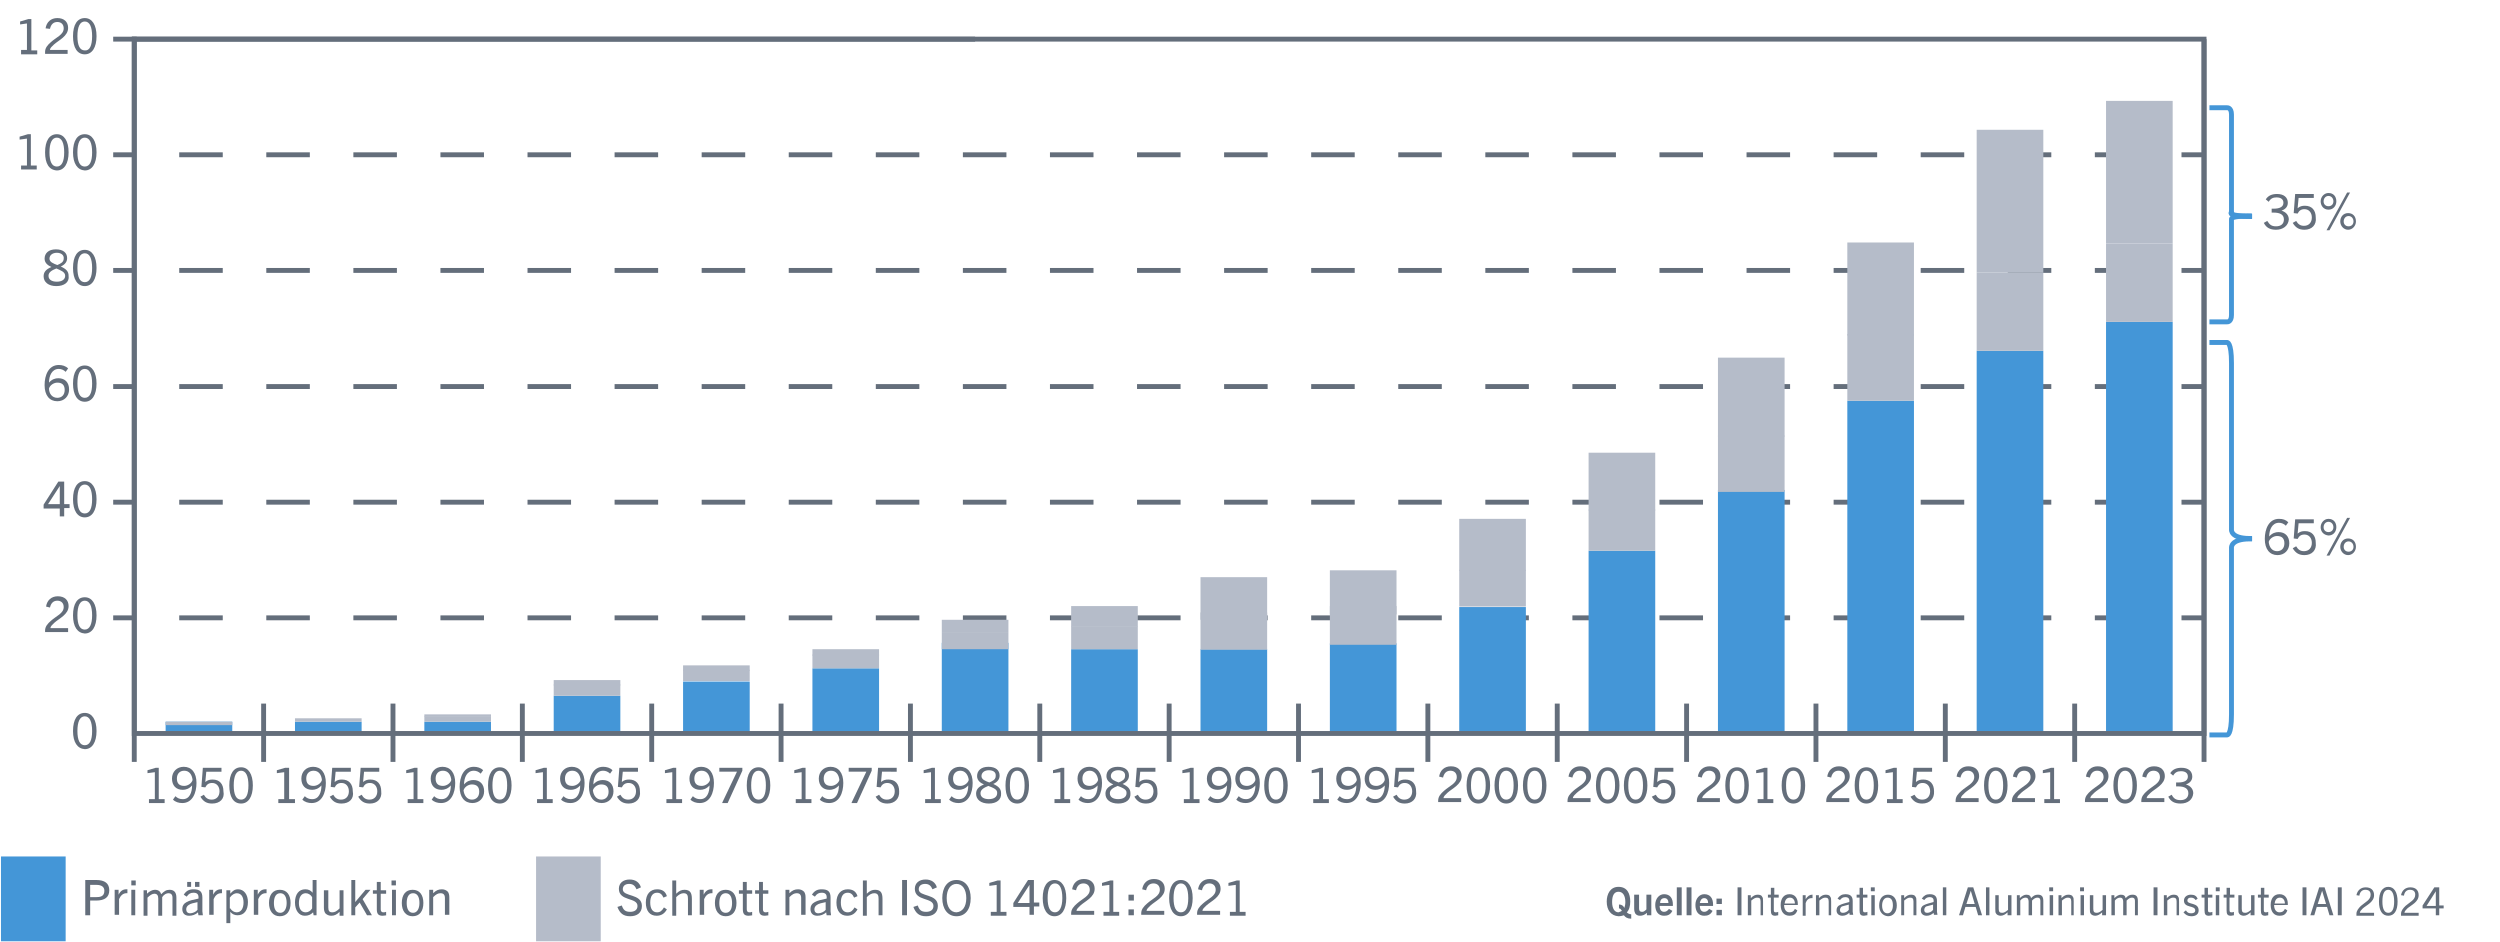 <?xml version="1.0" encoding="utf-8"?>
<svg xmlns="http://www.w3.org/2000/svg" xmlns:xlink="http://www.w3.org/1999/xlink" version="1.1" x="0px" y="0px" viewBox="0 0 510.2 192" style="enable-background:new 0 0 510.2 192;" xml:space="preserve" width="1200" height="452">
<style type="text/css">
	.st0{fill:none;stroke:#4496D7;stroke-linecap:square;stroke-miterlimit:10;}
	.st1{fill:none;stroke:#646E7B;stroke-miterlimit:10;}
	.st2{fill:none;stroke:#646E7B;stroke-miterlimit:10;stroke-dasharray:8.885,8.885;}
	.st3{fill:#B5BCC9;}
	.st4{fill:#646E7B;}
	.st5{fill:#4496D7;}
</style>
<g id="Ebene_1">
	<path class="st0" d="M451.4,21.9h3.1c0,0,0.9-0.1,0.9,1.4v20.2c0,0-0.2,0.6,3.7,0.6"/>
	<path class="st0" d="M451.4,65.6h3.1c0,0,0.9,0.1,0.9-1.4V44.6c0,0-0.2-0.6,3.7-0.6"/>
	<path class="st0" d="M451.4,69.8h3.1c0,0,0.9-0.2,0.9,4.2v34c0,0-0.2,1.8,3.7,1.8"/>
	<path class="st0" d="M451.4,149.9h3.1c0,0,0.9,0.2,0.9-4.2v-34c0,0-0.2-1.8,3.7-1.8"/>
	<path class="st0" d="M455.3,43.4c0,0-0.2,0.6,3.7,0.6"/>
</g>
<g id="Text">
	<g>
		<g>
			<line class="st1" x1="449.7" y1="31.5" x2="445.2" y2="31.5"/>
			<line class="st2" x1="436.4" y1="31.5" x2="32.1" y2="31.5"/>
			<line class="st1" x1="27.6" y1="31.5" x2="23.1" y2="31.5"/>
		</g>
	</g>
	<g>
		<g>
			<line class="st1" x1="449.7" y1="55.1" x2="445.2" y2="55.1"/>
			<line class="st2" x1="436.4" y1="55.1" x2="32.1" y2="55.1"/>
			<line class="st1" x1="27.6" y1="55.1" x2="23.1" y2="55.1"/>
		</g>
	</g>
	<g>
		<g>
			<line class="st1" x1="449.7" y1="78.8" x2="445.2" y2="78.8"/>
			<line class="st2" x1="436.4" y1="78.8" x2="32.1" y2="78.8"/>
			<line class="st1" x1="27.6" y1="78.8" x2="23.1" y2="78.8"/>
		</g>
	</g>
	<g>
		<g>
			<line class="st1" x1="449.7" y1="102.4" x2="445.2" y2="102.4"/>
			<line class="st2" x1="436.4" y1="102.4" x2="32.1" y2="102.4"/>
			<line class="st1" x1="27.6" y1="102.4" x2="23.1" y2="102.4"/>
		</g>
	</g>
	<g>
		<g>
			<line class="st1" x1="449.7" y1="126" x2="445.2" y2="126"/>
			<line class="st2" x1="436.4" y1="126" x2="32.1" y2="126"/>
			<line class="st1" x1="27.6" y1="126" x2="23.1" y2="126"/>
		</g>
	</g>
	<rect x="271.4" y="116.3" class="st3" width="13.6" height="9"/>
	<rect x="245" y="117.7" class="st3" width="13.6" height="8.7"/>
	<g>
		<path class="st4" d="M4.3,10.9v-0.8h1.2V4.7L4.1,4.9V4.3l1.7-0.5h0.6v6.4h1.2v0.8H4.3z"/>
		<path class="st4" d="M9.2,10.9v-0.4c0-0.8,0.5-1.4,1.2-2c1.1-1,2.6-1.5,2.6-2.8c0-0.8-0.5-1.3-1.3-1.3c-0.8,0-1.3,0.5-1.5,1.4    L9.3,5.7c0.2-1.3,1.1-2.1,2.4-2.1c1.4,0,2.2,0.8,2.2,2c0,1.7-1.9,2.5-2.9,3.4c-0.4,0.4-0.8,0.7-0.8,1.1h3.6v0.8H9.2z"/>
		<path class="st4" d="M14.9,7.3c0-2.4,0.9-3.7,2.4-3.7c1.5,0,2.4,1.4,2.4,3.7c0,2.3-0.9,3.7-2.4,3.7C15.8,11,14.9,9.7,14.9,7.3z     M18.8,7.3c0-1.9-0.5-3-1.5-3c-1,0-1.5,1.1-1.5,3c0,1.9,0.5,2.9,1.5,2.9C18.3,10.3,18.8,9.2,18.8,7.3z"/>
	</g>
	<rect x="33.8" y="147.2" class="st5" width="13.6" height="2.7"/>
	<line class="st1" x1="199" y1="7.9" x2="23.1" y2="7.9"/>
	<g>
		<path class="st4" d="M4.3,34.5v-0.8h1.2v-5.5l-1.5,0.2v-0.6l1.7-0.5h0.6v6.4h1.2v0.8H4.3z"/>
		<path class="st4" d="M9.2,31c0-2.4,0.9-3.7,2.4-3.7c1.5,0,2.4,1.4,2.4,3.7c0,2.3-0.9,3.7-2.4,3.7C10,34.6,9.2,33.3,9.2,31z     M13.1,31c0-1.9-0.5-3-1.5-3c-1,0-1.5,1.1-1.5,3c0,1.9,0.5,2.9,1.5,2.9C12.6,33.9,13.1,32.9,13.1,31z"/>
		<path class="st4" d="M14.9,31c0-2.4,0.9-3.7,2.4-3.7c1.5,0,2.4,1.4,2.4,3.7c0,2.3-0.9,3.7-2.4,3.7C15.8,34.6,14.9,33.3,14.9,31z     M18.8,31c0-1.9-0.5-3-1.5-3c-1,0-1.5,1.1-1.5,3c0,1.9,0.5,2.9,1.5,2.9C18.3,33.9,18.8,32.9,18.8,31z"/>
	</g>
	<g>
		<path class="st4" d="M11.5,58.3c-1.6,0-2.6-0.8-2.6-2c0-0.8,0.4-1.4,1.6-1.9v0c-0.7-0.3-1.4-0.8-1.4-1.7c0-1.1,0.8-1.9,2.3-1.9    c1.5,0,2.3,0.7,2.3,1.8c0,0.7-0.4,1.3-1.3,1.7v0c1.1,0.5,1.6,1,1.6,1.9C14.2,57.5,13.1,58.3,11.5,58.3z M11.5,54.7    c-1,0.4-1.6,0.8-1.6,1.5c0,0.8,0.7,1.2,1.7,1.2c1.1,0,1.7-0.5,1.7-1.2C13.3,55.4,12.4,55.1,11.5,54.7z M11.6,51.5    c-0.9,0-1.5,0.5-1.5,1.2c0,0.7,0.8,1,1.6,1.3c0.7-0.3,1.3-0.6,1.3-1.3C13.1,52,12.5,51.5,11.6,51.5z"/>
		<path class="st4" d="M14.9,54.6c0-2.4,0.9-3.7,2.4-3.7c1.5,0,2.4,1.4,2.4,3.7c0,2.3-0.9,3.7-2.4,3.7    C15.8,58.3,14.9,56.9,14.9,54.6z M18.8,54.6c0-1.9-0.5-3-1.5-3c-1,0-1.5,1.1-1.5,3c0,1.9,0.5,2.9,1.5,2.9    C18.3,57.5,18.8,56.5,18.8,54.6z"/>
	</g>
	<g>
		<path class="st4" d="M13.4,75.8c-0.4-0.4-0.9-0.6-1.4-0.6c-1.4,0-2,1.4-2,2.8h0c0.6-0.7,1.3-0.9,1.9-0.9c1.4,0,2.2,0.9,2.2,2.3    c0,1.4-1,2.4-2.4,2.4c-1.6,0-2.6-1.2-2.6-3.3c0-2,0.8-4.1,2.9-4.1c0.7,0,1.4,0.2,1.9,0.7L13.4,75.8z M11.7,81.1    c0.9,0,1.5-0.6,1.5-1.6c0-1-0.5-1.5-1.5-1.5c-0.7,0-1.5,0.5-1.7,1.2C10,80.2,10.6,81.1,11.7,81.1z"/>
		<path class="st4" d="M14.9,78.2c0-2.4,0.9-3.7,2.4-3.7c1.5,0,2.4,1.4,2.4,3.7c0,2.3-0.9,3.7-2.4,3.7    C15.8,81.9,14.9,80.5,14.9,78.2z M18.8,78.2c0-1.9-0.5-3-1.5-3c-1,0-1.5,1.1-1.5,3c0,1.9,0.5,2.9,1.5,2.9    C18.3,81.1,18.8,80.1,18.8,78.2z"/>
	</g>
	<g>
		<path class="st4" d="M12.2,105.4v-1.7H8.9v-0.8l3-4.7h1.2v4.6h1.1v0.8h-1.1v1.7H12.2z M12.2,99.1L12.2,99.1l-2.4,3.7h2.4V99.1z"/>
		<path class="st4" d="M14.9,101.8c0-2.4,0.9-3.7,2.4-3.7c1.5,0,2.4,1.4,2.4,3.7c0,2.3-0.9,3.7-2.4,3.7    C15.8,105.5,14.9,104.1,14.9,101.8z M18.8,101.8c0-1.9-0.5-3-1.5-3c-1,0-1.5,1.1-1.5,3c0,1.9,0.5,2.9,1.5,2.9    C18.3,104.7,18.8,103.7,18.8,101.8z"/>
	</g>
	<g>
		<path class="st4" d="M17.4,186.7v-7.2h2.2c1.8,0,2.7,0.7,2.7,2.1c0,1.4-0.9,2.1-2.7,2.1h-1.2v3H17.4z M19.6,183    c0.8,0,1.7-0.1,1.7-1.3c0-0.8-0.6-1.2-1.6-1.2h-1.3v2.5H19.6z"/>
		<path class="st4" d="M23.4,186.7v-5.2h0.8v1c0.4-0.8,0.9-1.1,1.6-1.1c0.1,0,0.1,0,0.2,0v0.8c-0.1,0-0.1,0-0.2,0    c-0.7,0-1.2,0.5-1.5,1.2v3.2H23.4z"/>
		<path class="st4" d="M26.8,180.6v-1h0.9v1H26.8z M26.8,186.7v-5.2h0.8v5.2H26.8z"/>
		<path class="st4" d="M35.2,186.7v-3.6c0-0.7-0.4-0.9-0.8-0.9c-0.4,0-0.9,0.2-1.3,0.8v3.8h-0.8v-3.5c0-0.6-0.2-1-0.8-1    c-0.4,0-0.9,0.3-1.4,0.8v3.7h-0.8v-5.2H30v0.7c0.5-0.5,1.1-0.8,1.6-0.8c0.7,0,1.1,0.3,1.3,0.9c0.6-0.6,1-0.9,1.7-0.9    c0.9,0,1.4,0.5,1.4,1.6v3.7H35.2z"/>
		<path class="st4" d="M40.5,186.7l-0.1-0.6c-0.5,0.5-1.2,0.7-1.8,0.7c-0.9,0-1.4-0.5-1.4-1.4c0-0.6,0.3-1.1,0.9-1.4    c0.5-0.3,1.4-0.5,2.4-0.7c0.1-0.9-0.3-1.2-1-1.2c-0.6,0-1,0.2-1.4,0.8l-0.6-0.4c0.5-0.8,1.1-1.1,2-1.1c1.3,0,1.8,0.5,1.8,1.7v2.8    l0.1,0.8H40.5z M40.4,184c-0.9,0.2-1.5,0.3-1.9,0.6c-0.3,0.2-0.5,0.5-0.5,0.9c0,0.5,0.3,0.8,0.8,0.8c0.5,0,1.2-0.3,1.5-0.7V184z     M38.2,180.9v-1H39v1H38.2z M39.8,180.9v-1h0.9v1H39.8z"/>
		<path class="st4" d="M42.7,186.7v-5.2h0.8v1c0.4-0.8,0.9-1.1,1.6-1.1c0.1,0,0.1,0,0.2,0v0.8c-0.1,0-0.1,0-0.2,0    c-0.7,0-1.2,0.5-1.5,1.2v3.2H42.7z"/>
		<path class="st4" d="M46.2,188.5v-6.9H47v0.7c0.5-0.6,0.9-0.9,1.6-0.9c1.2,0,2,1.1,2,2.6c0,1.7-0.8,2.7-2.1,2.7    c-0.6,0-1.1-0.2-1.5-0.7v2.3H46.2z M47,185.3c0.3,0.5,0.8,0.8,1.3,0.8c0.9,0,1.4-0.8,1.4-2c0-1.2-0.5-1.9-1.4-1.9    c-0.4,0-1,0.3-1.4,0.9V185.3z"/>
		<path class="st4" d="M51.8,186.7v-5.2h0.8v1c0.4-0.8,0.9-1.1,1.6-1.1c0.1,0,0.1,0,0.2,0v0.8c-0.1,0-0.1,0-0.2,0    c-0.7,0-1.2,0.5-1.5,1.2v3.2H51.8z"/>
		<path class="st4" d="M54.9,184.2c0-1.7,0.8-2.7,2.2-2.7s2.2,1,2.2,2.7c0,1.7-0.8,2.7-2.2,2.7S54.9,185.8,54.9,184.2z M58.5,184.2    c0-1.2-0.4-2-1.3-2s-1.3,0.8-1.3,2c0,1.2,0.4,2,1.3,2C58,186.2,58.5,185.4,58.5,184.2z"/>
		<path class="st4" d="M64,186.7l-0.1-0.6c-0.5,0.5-1,0.7-1.7,0.7c-1.2,0-2-1.1-2-2.7c0-1.7,0.8-2.7,2.1-2.7c0.6,0,1.1,0.2,1.5,0.7    v-2.6h0.8v7.2H64z M63.7,183c-0.3-0.5-0.8-0.8-1.3-0.8c-0.9,0-1.4,0.8-1.4,2c0,1.2,0.5,1.9,1.4,1.9c0.5,0,1-0.3,1.3-0.8V183z"/>
		<path class="st4" d="M69.3,186.7V186c-0.6,0.6-1.1,0.8-1.7,0.8c-0.5,0-0.9-0.2-1.2-0.5c-0.2-0.3-0.3-0.6-0.3-1.2v-3.5h0.9v3.5    c0,0.7,0.2,1,0.8,1c0.5,0,0.9-0.2,1.5-0.8v-3.7h0.8v5.2H69.3z"/>
		<path class="st4" d="M74.9,186.7l-1.5-2.6l-0.9,1v1.6h-0.8v-7.2h0.8v4.5h0l2.1-2.5h1l-1.6,1.9l1.9,3.3H74.9z"/>
		<path class="st4" d="M78.9,186.7c-0.2,0-0.5,0.1-0.8,0.1c-0.8,0-1.2-0.3-1.2-1.3v-3.2h-0.8v-0.7h0.8v-1.7h0.8v1.7h1.1v0.7h-1.1    v3.2c0,0.4,0.2,0.6,0.5,0.6c0.2,0,0.4,0,0.6-0.1V186.7z"/>
		<path class="st4" d="M79.9,180.6v-1h0.9v1H79.9z M80,186.7v-5.2h0.8v5.2H80z"/>
		<path class="st4" d="M82,184.2c0-1.7,0.8-2.7,2.2-2.7s2.2,1,2.2,2.7c0,1.7-0.8,2.7-2.2,2.7S82,185.8,82,184.2z M85.6,184.2    c0-1.2-0.4-2-1.3-2s-1.3,0.8-1.3,2c0,1.2,0.4,2,1.3,2C85.1,186.2,85.6,185.4,85.6,184.2z"/>
		<path class="st4" d="M90.8,186.7v-3.5c0-0.7-0.3-1-0.9-1c-0.5,0-0.9,0.2-1.5,0.8v3.7h-0.8v-5.2h0.8v0.7c0.6-0.6,1.1-0.8,1.8-0.8    c0.5,0,0.9,0.2,1.2,0.5c0.2,0.3,0.3,0.6,0.3,1.2v3.5H90.8z"/>
	</g>
	<g>
		<path class="st4" d="M9.2,129v-0.4c0-0.8,0.5-1.4,1.2-2c1.1-1,2.6-1.5,2.6-2.8c0-0.8-0.5-1.3-1.3-1.3c-0.8,0-1.3,0.5-1.5,1.4    l-0.8-0.2c0.2-1.3,1.1-2.1,2.4-2.1c1.4,0,2.2,0.8,2.2,2c0,1.7-1.9,2.5-2.9,3.4c-0.4,0.4-0.8,0.7-0.8,1.1h3.6v0.8H9.2z"/>
		<path class="st4" d="M14.9,125.5c0-2.4,0.9-3.7,2.4-3.7c1.5,0,2.4,1.4,2.4,3.7c0,2.3-0.9,3.7-2.4,3.7    C15.8,129.1,14.9,127.8,14.9,125.5z M18.8,125.5c0-1.9-0.5-3-1.5-3c-1,0-1.5,1.1-1.5,3c0,1.9,0.5,2.9,1.5,2.9    C18.3,128.4,18.8,127.3,18.8,125.5z"/>
	</g>
	<g>
		<path class="st4" d="M14.9,149.1c0-2.4,0.9-3.7,2.4-3.7c1.5,0,2.4,1.4,2.4,3.7c0,2.3-0.9,3.7-2.4,3.7    C15.8,152.7,14.9,151.4,14.9,149.1z M18.8,149.1c0-1.9-0.5-3-1.5-3c-1,0-1.5,1.1-1.5,3c0,1.9,0.5,2.9,1.5,2.9    C18.3,152,18.8,151,18.8,149.1z"/>
	</g>
	<g>
		<path class="st4" d="M30.4,163.7V163h1.2v-5.5l-1.5,0.2v-0.6l1.7-0.5h0.6v6.4h1.2v0.8H30.4z"/>
		<path class="st4" d="M39.2,160.2c-0.6,0.7-1.3,0.9-1.9,0.9c-1.4,0-2.2-0.9-2.2-2.3c0-1.4,1-2.4,2.4-2.4c1.6,0,2.6,1.2,2.6,3.3    c0,2-0.8,4.1-2.9,4.1c-0.7,0-1.4-0.2-1.9-0.7l0.5-0.7c0.4,0.4,0.9,0.6,1.4,0.6C38.7,163.1,39.2,161.6,39.2,160.2L39.2,160.2z     M37.6,157.2c-0.9,0-1.5,0.6-1.5,1.6c0,1,0.5,1.5,1.5,1.5c0.7,0,1.5-0.5,1.7-1.2C39.2,158.1,38.7,157.2,37.6,157.2z"/>
		<path class="st4" d="M43.3,163.9c-1.1,0-1.8-0.4-2.4-1.4l0.7-0.4c0.4,0.7,0.9,1,1.6,1c1,0,1.6-0.7,1.6-1.7c0-1-0.6-1.7-1.5-1.7    c-0.7,0-1.1,0.3-1.4,0.9l-0.8-0.1l0.3-3.9h3.8v0.8h-3.1l-0.2,2.1h0c0.5-0.4,0.9-0.5,1.5-0.5c1.4,0,2.2,0.9,2.2,2.4    C45.9,162.9,44.9,163.9,43.3,163.9z"/>
		<path class="st4" d="M46.8,160.2c0-2.4,0.9-3.7,2.4-3.7c1.5,0,2.4,1.4,2.4,3.7c0,2.3-0.9,3.7-2.4,3.7    C47.6,163.9,46.8,162.5,46.8,160.2z M50.7,160.2c0-1.9-0.5-3-1.5-3c-1,0-1.5,1.1-1.5,3c0,1.9,0.5,2.9,1.5,2.9    C50.2,163.1,50.7,162.1,50.7,160.2z"/>
	</g>
	<line class="st1" x1="27.4" y1="7.4" x2="27.4" y2="155.4"/>
	<line class="st1" x1="53.8" y1="143.5" x2="53.8" y2="155.4"/>
	<rect x="60.2" y="147.2" class="st5" width="13.6" height="2.7"/>
	<g>
		<path class="st4" d="M56.8,163.7V163h1.2v-5.5l-1.5,0.2v-0.6l1.7-0.5H59v6.4h1.2v0.8H56.8z"/>
		<path class="st4" d="M65.6,160.2c-0.6,0.7-1.3,0.9-1.9,0.9c-1.4,0-2.2-0.9-2.2-2.3c0-1.4,1-2.4,2.4-2.4c1.6,0,2.6,1.2,2.6,3.3    c0,2-0.8,4.1-2.9,4.1c-0.7,0-1.4-0.2-1.9-0.7l0.5-0.7c0.4,0.4,0.9,0.6,1.4,0.6C65.1,163.1,65.6,161.6,65.6,160.2L65.6,160.2z     M64,157.2c-0.9,0-1.5,0.6-1.5,1.6c0,1,0.5,1.5,1.5,1.5c0.7,0,1.5-0.5,1.7-1.2C65.6,158.1,65.1,157.2,64,157.2z"/>
		<path class="st4" d="M69.7,163.9c-1.1,0-1.8-0.4-2.4-1.4l0.7-0.4c0.4,0.7,0.9,1,1.6,1c1,0,1.6-0.7,1.6-1.7c0-1-0.6-1.7-1.5-1.7    c-0.7,0-1.1,0.3-1.4,0.9l-0.8-0.1l0.3-3.9h3.8v0.8h-3.1l-0.2,2.1h0c0.5-0.4,0.9-0.5,1.5-0.5c1.4,0,2.2,0.9,2.2,2.4    C72.3,162.9,71.3,163.9,69.7,163.9z"/>
		<path class="st4" d="M75.5,163.9c-1.1,0-1.8-0.4-2.4-1.4l0.7-0.4c0.4,0.7,0.9,1,1.6,1c1,0,1.6-0.7,1.6-1.7c0-1-0.6-1.7-1.5-1.7    c-0.7,0-1.1,0.3-1.4,0.9l-0.8-0.1l0.3-3.9h3.8v0.8h-3.1l-0.2,2.1h0c0.5-0.4,0.9-0.5,1.5-0.5c1.4,0,2.2,0.9,2.2,2.4    C78,162.9,77,163.9,75.5,163.9z"/>
	</g>
	<line class="st1" x1="80.2" y1="143.5" x2="80.2" y2="155.4"/>
	<rect x="86.6" y="147.2" class="st5" width="13.6" height="2.7"/>
	<g>
		<path class="st4" d="M83.2,163.7V163h1.2v-5.5l-1.5,0.2v-0.6l1.7-0.5h0.6v6.4h1.2v0.8H83.2z"/>
		<path class="st4" d="M92,160.2c-0.6,0.7-1.3,0.9-1.9,0.9c-1.4,0-2.2-0.9-2.2-2.3c0-1.4,1-2.4,2.4-2.4c1.6,0,2.6,1.2,2.6,3.3    c0,2-0.8,4.1-2.9,4.1c-0.7,0-1.4-0.2-1.9-0.7l0.5-0.7c0.4,0.4,0.9,0.6,1.4,0.6C91.5,163.1,92,161.6,92,160.2L92,160.2z     M90.4,157.2c-0.9,0-1.5,0.6-1.5,1.6c0,1,0.5,1.5,1.5,1.5c0.7,0,1.5-0.5,1.7-1.2C92,158.1,91.5,157.2,90.4,157.2z"/>
		<path class="st4" d="M98.1,157.8c-0.4-0.4-0.9-0.6-1.4-0.6c-1.4,0-2,1.4-2,2.8h0c0.6-0.7,1.3-0.9,1.9-0.9c1.4,0,2.2,0.9,2.2,2.3    c0,1.4-1,2.4-2.4,2.4c-1.6,0-2.6-1.2-2.6-3.3c0-2,0.8-4.1,2.9-4.1c0.7,0,1.4,0.2,1.9,0.7L98.1,157.8z M96.3,163.1    c0.9,0,1.5-0.6,1.5-1.6c0-1-0.5-1.5-1.5-1.5c-0.7,0-1.5,0.5-1.7,1.2C94.7,162.2,95.3,163.1,96.3,163.1z"/>
		<path class="st4" d="M99.6,160.2c0-2.4,0.9-3.7,2.4-3.7c1.5,0,2.4,1.4,2.4,3.7c0,2.3-0.9,3.7-2.4,3.7    C100.4,163.9,99.6,162.5,99.6,160.2z M103.5,160.2c0-1.9-0.5-3-1.5-3c-1,0-1.5,1.1-1.5,3c0,1.9,0.5,2.9,1.5,2.9    C103,163.1,103.5,162.1,103.5,160.2z"/>
	</g>
	<line class="st1" x1="106.6" y1="143.5" x2="106.6" y2="155.4"/>
	<rect x="113" y="141.9" class="st5" width="13.6" height="8"/>
	<g>
		<path class="st4" d="M109.6,163.7V163h1.2v-5.5l-1.5,0.2v-0.6l1.7-0.5h0.6v6.4h1.2v0.8H109.6z"/>
		<path class="st4" d="M118.4,160.2c-0.6,0.7-1.3,0.9-1.9,0.9c-1.4,0-2.2-0.9-2.2-2.3c0-1.4,1-2.4,2.4-2.4c1.6,0,2.6,1.2,2.6,3.3    c0,2-0.8,4.1-2.9,4.1c-0.7,0-1.4-0.2-1.9-0.7l0.5-0.7c0.4,0.4,0.9,0.6,1.4,0.6C117.9,163.1,118.4,161.6,118.4,160.2L118.4,160.2z     M116.8,157.2c-0.9,0-1.5,0.6-1.5,1.6c0,1,0.5,1.5,1.5,1.5c0.7,0,1.5-0.5,1.7-1.2C118.4,158.1,117.9,157.2,116.8,157.2z"/>
		<path class="st4" d="M124.5,157.8c-0.4-0.4-0.9-0.6-1.4-0.6c-1.4,0-2,1.4-2,2.8h0c0.6-0.7,1.3-0.9,1.9-0.9c1.4,0,2.2,0.9,2.2,2.3    c0,1.4-1,2.4-2.4,2.4c-1.6,0-2.6-1.2-2.6-3.3c0-2,0.8-4.1,2.9-4.1c0.7,0,1.4,0.2,1.9,0.7L124.5,157.8z M122.7,163.1    c0.9,0,1.5-0.6,1.5-1.6c0-1-0.5-1.5-1.5-1.5c-0.7,0-1.5,0.5-1.7,1.2C121.1,162.2,121.7,163.1,122.7,163.1z"/>
		<path class="st4" d="M128.3,163.9c-1.1,0-1.8-0.4-2.4-1.4l0.7-0.4c0.4,0.7,0.9,1,1.6,1c1,0,1.6-0.7,1.6-1.7c0-1-0.6-1.7-1.5-1.7    c-0.7,0-1.1,0.3-1.4,0.9l-0.8-0.1l0.3-3.9h3.8v0.8h-3.1l-0.2,2.1h0c0.5-0.4,0.9-0.5,1.5-0.5c1.4,0,2.2,0.9,2.2,2.4    C130.8,162.9,129.8,163.9,128.3,163.9z"/>
	</g>
	<line class="st1" x1="133" y1="143.5" x2="133" y2="155.4"/>
	<rect x="139.4" y="139" class="st5" width="13.6" height="10.9"/>
	<g>
		<path class="st4" d="M136,163.7V163h1.2v-5.5l-1.5,0.2v-0.6l1.7-0.5h0.6v6.4h1.2v0.8H136z"/>
		<path class="st4" d="M144.8,160.2c-0.6,0.7-1.3,0.9-1.9,0.9c-1.4,0-2.2-0.9-2.2-2.3c0-1.4,1-2.4,2.4-2.4c1.6,0,2.6,1.2,2.6,3.3    c0,2-0.8,4.1-2.9,4.1c-0.7,0-1.4-0.2-1.9-0.7l0.5-0.7c0.4,0.4,0.9,0.6,1.4,0.6C144.3,163.1,144.8,161.6,144.8,160.2L144.8,160.2z     M143.2,157.2c-0.9,0-1.5,0.6-1.5,1.6c0,1,0.5,1.5,1.5,1.5c0.7,0,1.5-0.5,1.7-1.2C144.8,158.1,144.3,157.2,143.2,157.2z"/>
		<path class="st4" d="M147.4,163.7l3-6.3h-3.6v-0.8h4.7v0.6l-3,6.6H147.4z"/>
		<path class="st4" d="M152.4,160.2c0-2.4,0.9-3.7,2.4-3.7c1.5,0,2.4,1.4,2.4,3.7c0,2.3-0.9,3.7-2.4,3.7    C153.2,163.9,152.4,162.5,152.4,160.2z M156.3,160.2c0-1.9-0.5-3-1.5-3c-1,0-1.5,1.1-1.5,3c0,1.9,0.5,2.9,1.5,2.9    C155.8,163.1,156.3,162.1,156.3,160.2z"/>
	</g>
	<line class="st1" x1="159.4" y1="143.5" x2="159.4" y2="155.4"/>
	<rect x="165.8" y="136.3" class="st5" width="13.6" height="13.6"/>
	<g>
		<path class="st4" d="M162.4,163.7V163h1.2v-5.5l-1.5,0.2v-0.6l1.7-0.5h0.6v6.4h1.2v0.8H162.4z"/>
		<path class="st4" d="M171.2,160.2c-0.6,0.7-1.3,0.9-1.9,0.9c-1.4,0-2.2-0.9-2.2-2.3c0-1.4,1-2.4,2.4-2.4c1.6,0,2.6,1.2,2.6,3.3    c0,2-0.8,4.1-2.9,4.1c-0.7,0-1.4-0.2-1.9-0.7l0.5-0.7c0.4,0.4,0.9,0.6,1.4,0.6C170.7,163.1,171.2,161.6,171.2,160.2L171.2,160.2z     M169.6,157.2c-0.9,0-1.5,0.6-1.5,1.6c0,1,0.5,1.5,1.5,1.5c0.7,0,1.5-0.5,1.7-1.2C171.2,158.1,170.7,157.2,169.6,157.2z"/>
		<path class="st4" d="M173.8,163.7l3-6.3h-3.6v-0.8h4.7v0.6l-3,6.6H173.8z"/>
		<path class="st4" d="M181.1,163.9c-1.1,0-1.8-0.4-2.4-1.4l0.7-0.4c0.4,0.7,0.9,1,1.6,1c1,0,1.6-0.7,1.6-1.7c0-1-0.6-1.7-1.5-1.7    c-0.7,0-1.1,0.3-1.4,0.9l-0.8-0.1l0.3-3.9h3.8v0.8H180l-0.2,2.1h0c0.5-0.4,0.9-0.5,1.5-0.5c1.4,0,2.2,0.9,2.2,2.4    C183.6,162.9,182.6,163.9,181.1,163.9z"/>
	</g>
	<line class="st1" x1="185.8" y1="143.5" x2="185.8" y2="155.4"/>
	<rect x="192.2" y="131.1" class="st5" width="13.6" height="18.8"/>
	<g>
		<path class="st4" d="M188.8,163.7V163h1.2v-5.5l-1.5,0.2v-0.6l1.7-0.5h0.6v6.4h1.2v0.8H188.8z"/>
		<path class="st4" d="M197.6,160.2c-0.6,0.7-1.3,0.9-1.9,0.9c-1.4,0-2.2-0.9-2.2-2.3c0-1.4,1-2.4,2.4-2.4c1.6,0,2.6,1.2,2.6,3.3    c0,2-0.8,4.1-2.9,4.1c-0.7,0-1.4-0.2-1.9-0.7l0.5-0.7c0.4,0.4,0.9,0.6,1.4,0.6C197.1,163.1,197.6,161.6,197.6,160.2L197.6,160.2z     M196,157.2c-0.9,0-1.5,0.6-1.5,1.6c0,1,0.5,1.5,1.5,1.5c0.7,0,1.5-0.5,1.7-1.2C197.6,158.1,197,157.2,196,157.2z"/>
		<path class="st4" d="M201.8,163.9c-1.6,0-2.6-0.8-2.6-2c0-0.8,0.4-1.4,1.6-1.9v0c-0.7-0.3-1.4-0.8-1.4-1.7c0-1.1,0.8-1.9,2.3-1.9    c1.5,0,2.3,0.7,2.3,1.8c0,0.7-0.4,1.3-1.3,1.7v0c1.1,0.5,1.6,1,1.6,1.9C204.4,163.1,203.4,163.9,201.8,163.9z M201.7,160.3    c-1,0.4-1.6,0.8-1.6,1.5c0,0.8,0.7,1.2,1.7,1.2c1.1,0,1.7-0.5,1.7-1.2C203.6,161,202.7,160.7,201.7,160.3z M201.8,157.1    c-0.9,0-1.5,0.5-1.5,1.2c0,0.7,0.8,1,1.6,1.3c0.7-0.3,1.3-0.6,1.3-1.3C203.3,157.6,202.8,157.1,201.8,157.1z"/>
		<path class="st4" d="M205.2,160.2c0-2.4,0.9-3.7,2.4-3.7c1.5,0,2.4,1.4,2.4,3.7c0,2.3-0.9,3.7-2.4,3.7    C206,163.9,205.2,162.5,205.2,160.2z M209.1,160.2c0-1.9-0.5-3-1.5-3c-1,0-1.5,1.1-1.5,3c0,1.9,0.5,2.9,1.5,2.9    C208.6,163.1,209.1,162.1,209.1,160.2z"/>
	</g>
	<line class="st1" x1="212.2" y1="143.5" x2="212.2" y2="155.4"/>
	<rect x="218.6" y="132.4" class="st5" width="13.6" height="17.4"/>
	<g>
		<path class="st4" d="M215.2,163.7V163h1.2v-5.5l-1.5,0.2v-0.6l1.7-0.5h0.6v6.4h1.2v0.8H215.2z"/>
		<path class="st4" d="M224,160.2c-0.6,0.7-1.3,0.9-1.9,0.9c-1.4,0-2.2-0.9-2.2-2.3c0-1.4,1-2.4,2.4-2.4c1.6,0,2.6,1.2,2.6,3.3    c0,2-0.8,4.1-2.9,4.1c-0.7,0-1.4-0.2-1.9-0.7l0.5-0.7c0.4,0.4,0.9,0.6,1.4,0.6C223.5,163.1,224,161.6,224,160.2L224,160.2z     M222.4,157.2c-0.9,0-1.5,0.6-1.5,1.6c0,1,0.5,1.5,1.5,1.5c0.7,0,1.5-0.5,1.7-1.2C224,158.1,223.4,157.2,222.4,157.2z"/>
		<path class="st4" d="M228.2,163.9c-1.6,0-2.6-0.8-2.6-2c0-0.8,0.4-1.4,1.6-1.9v0c-0.7-0.3-1.4-0.8-1.4-1.7c0-1.1,0.8-1.9,2.3-1.9    c1.5,0,2.3,0.7,2.3,1.8c0,0.7-0.4,1.3-1.3,1.7v0c1.1,0.5,1.6,1,1.6,1.9C230.8,163.1,229.8,163.9,228.2,163.9z M228.1,160.3    c-1,0.4-1.6,0.8-1.6,1.5c0,0.8,0.7,1.2,1.7,1.2c1.1,0,1.7-0.5,1.7-1.2C230,161,229.1,160.7,228.1,160.3z M228.2,157.1    c-0.9,0-1.5,0.5-1.5,1.2c0,0.7,0.8,1,1.6,1.3c0.7-0.3,1.3-0.6,1.3-1.3C229.7,157.6,229.2,157.1,228.2,157.1z"/>
		<path class="st4" d="M233.9,163.9c-1.1,0-1.8-0.4-2.4-1.4l0.7-0.4c0.4,0.7,0.9,1,1.6,1c1,0,1.6-0.7,1.6-1.7c0-1-0.6-1.7-1.5-1.7    c-0.7,0-1.1,0.3-1.4,0.9l-0.8-0.1l0.3-3.9h3.8v0.8h-3.1l-0.2,2.1h0c0.5-0.4,0.9-0.5,1.5-0.5c1.4,0,2.2,0.9,2.2,2.4    C236.4,162.9,235.4,163.9,233.9,163.9z"/>
	</g>
	<line class="st1" x1="238.6" y1="143.5" x2="238.6" y2="155.4"/>
	<rect x="245" y="132.4" class="st5" width="13.6" height="17.4"/>
	<g>
		<path class="st4" d="M241.6,163.7V163h1.2v-5.5l-1.5,0.2v-0.6l1.7-0.5h0.6v6.4h1.2v0.8H241.6z"/>
		<path class="st4" d="M250.4,160.2c-0.6,0.7-1.3,0.9-1.9,0.9c-1.4,0-2.2-0.9-2.2-2.3c0-1.4,1-2.4,2.4-2.4c1.6,0,2.6,1.2,2.6,3.3    c0,2-0.8,4.1-2.9,4.1c-0.7,0-1.4-0.2-1.9-0.7l0.5-0.7c0.4,0.4,0.9,0.6,1.4,0.6C249.9,163.1,250.4,161.6,250.4,160.2L250.4,160.2z     M248.8,157.2c-0.9,0-1.5,0.6-1.5,1.6c0,1,0.5,1.5,1.5,1.5c0.7,0,1.5-0.5,1.7-1.2C250.4,158.1,249.8,157.2,248.8,157.2z"/>
		<path class="st4" d="M256.2,160.2c-0.6,0.7-1.3,0.9-1.9,0.9c-1.4,0-2.2-0.9-2.2-2.3c0-1.4,1-2.4,2.4-2.4c1.6,0,2.6,1.2,2.6,3.3    c0,2-0.8,4.1-2.9,4.1c-0.7,0-1.4-0.2-1.9-0.7l0.5-0.7c0.4,0.4,0.9,0.6,1.4,0.6C255.6,163.1,256.2,161.6,256.2,160.2L256.2,160.2z     M254.5,157.2c-0.9,0-1.5,0.6-1.5,1.6c0,1,0.5,1.5,1.5,1.5c0.7,0,1.5-0.5,1.7-1.2C256.2,158.1,255.6,157.2,254.5,157.2z"/>
		<path class="st4" d="M258,160.2c0-2.4,0.9-3.7,2.4-3.7c1.5,0,2.4,1.4,2.4,3.7c0,2.3-0.9,3.7-2.4,3.7    C258.8,163.9,258,162.5,258,160.2z M261.9,160.2c0-1.9-0.5-3-1.5-3c-1,0-1.5,1.1-1.5,3c0,1.9,0.5,2.9,1.5,2.9    C261.4,163.1,261.9,162.1,261.9,160.2z"/>
	</g>
	<line class="st1" x1="265" y1="143.5" x2="265" y2="155.4"/>
	<rect x="271.4" y="131.2" class="st5" width="13.6" height="18.7"/>
	<g>
		<path class="st4" d="M268,163.7V163h1.2v-5.5l-1.5,0.2v-0.6l1.7-0.5h0.6v6.4h1.2v0.8H268z"/>
		<path class="st4" d="M276.8,160.2c-0.6,0.7-1.3,0.9-1.9,0.9c-1.4,0-2.2-0.9-2.2-2.3c0-1.4,1-2.4,2.4-2.4c1.6,0,2.6,1.2,2.6,3.3    c0,2-0.8,4.1-2.9,4.1c-0.7,0-1.4-0.2-1.9-0.7l0.5-0.7c0.4,0.4,0.9,0.6,1.4,0.6C276.3,163.1,276.8,161.6,276.8,160.2L276.8,160.2z     M275.2,157.2c-0.9,0-1.5,0.6-1.5,1.6c0,1,0.5,1.5,1.5,1.5c0.7,0,1.5-0.5,1.7-1.2C276.8,158.1,276.2,157.2,275.2,157.2z"/>
		<path class="st4" d="M282.6,160.2c-0.6,0.7-1.3,0.9-1.9,0.9c-1.4,0-2.2-0.9-2.2-2.3c0-1.4,1-2.4,2.4-2.4c1.6,0,2.6,1.2,2.6,3.3    c0,2-0.8,4.1-2.9,4.1c-0.7,0-1.4-0.2-1.9-0.7l0.5-0.7c0.4,0.4,0.9,0.6,1.4,0.6C282,163.1,282.6,161.6,282.6,160.2L282.6,160.2z     M280.9,157.2c-0.9,0-1.5,0.6-1.5,1.6c0,1,0.5,1.5,1.5,1.5c0.7,0,1.5-0.5,1.7-1.2C282.6,158.1,282,157.2,280.9,157.2z"/>
		<path class="st4" d="M286.7,163.9c-1.1,0-1.8-0.4-2.4-1.4l0.7-0.4c0.4,0.7,0.9,1,1.6,1c1,0,1.6-0.7,1.6-1.7c0-1-0.6-1.7-1.5-1.7    c-0.7,0-1.1,0.3-1.4,0.9l-0.8-0.1l0.3-3.9h3.8v0.8h-3.1l-0.2,2.1h0c0.5-0.4,0.9-0.5,1.5-0.5c1.4,0,2.2,0.9,2.2,2.4    C289.2,162.9,288.2,163.9,286.7,163.9z"/>
	</g>
	<line class="st1" x1="291.4" y1="143.5" x2="291.4" y2="155.4"/>
	<rect x="297.8" y="123.8" class="st5" width="13.6" height="26.1"/>
	<g>
		<path class="st4" d="M293.5,163.7v-0.4c0-0.8,0.5-1.4,1.2-2c1.1-1,2.6-1.5,2.6-2.8c0-0.8-0.5-1.3-1.3-1.3c-0.8,0-1.3,0.5-1.5,1.4    l-0.8-0.2c0.2-1.3,1.1-2.1,2.4-2.1c1.4,0,2.2,0.8,2.2,2c0,1.7-1.9,2.5-2.9,3.4c-0.4,0.4-0.8,0.7-0.8,1.1h3.6v0.8H293.5z"/>
		<path class="st4" d="M299.3,160.2c0-2.4,0.9-3.7,2.4-3.7c1.5,0,2.4,1.4,2.4,3.7c0,2.3-0.9,3.7-2.4,3.7    C300.2,163.9,299.3,162.5,299.3,160.2z M303.2,160.2c0-1.9-0.5-3-1.5-3c-1,0-1.5,1.1-1.5,3c0,1.9,0.5,2.9,1.5,2.9    C302.7,163.1,303.2,162.1,303.2,160.2z"/>
		<path class="st4" d="M305,160.2c0-2.4,0.9-3.7,2.4-3.7c1.5,0,2.4,1.4,2.4,3.7c0,2.3-0.9,3.7-2.4,3.7    C305.9,163.9,305,162.5,305,160.2z M308.9,160.2c0-1.9-0.5-3-1.5-3c-1,0-1.5,1.1-1.5,3c0,1.9,0.5,2.9,1.5,2.9    C308.4,163.1,308.9,162.1,308.9,160.2z"/>
		<path class="st4" d="M310.8,160.2c0-2.4,0.9-3.7,2.4-3.7s2.4,1.4,2.4,3.7c0,2.3-0.9,3.7-2.4,3.7S310.8,162.5,310.8,160.2z     M314.7,160.2c0-1.9-0.5-3-1.5-3s-1.5,1.1-1.5,3c0,1.9,0.5,2.9,1.5,2.9C314.2,163.1,314.7,162.1,314.7,160.2z"/>
	</g>
	<line class="st1" x1="317.8" y1="143.5" x2="317.8" y2="155.4"/>
	<rect x="324.2" y="112.3" class="st5" width="13.6" height="37.6"/>
	<g>
		<path class="st4" d="M319.9,163.7v-0.4c0-0.8,0.5-1.4,1.2-2c1.1-1,2.6-1.5,2.6-2.8c0-0.8-0.5-1.3-1.3-1.3c-0.8,0-1.3,0.5-1.5,1.4    l-0.8-0.2c0.2-1.3,1.1-2.1,2.4-2.1c1.4,0,2.2,0.8,2.2,2c0,1.7-1.9,2.5-2.9,3.4c-0.4,0.4-0.8,0.7-0.8,1.1h3.6v0.8H319.9z"/>
		<path class="st4" d="M325.7,160.2c0-2.4,0.9-3.7,2.4-3.7s2.4,1.4,2.4,3.7c0,2.3-0.9,3.7-2.4,3.7S325.7,162.5,325.7,160.2z     M329.6,160.2c0-1.9-0.5-3-1.5-3s-1.5,1.1-1.5,3c0,1.9,0.5,2.9,1.5,2.9C329.1,163.1,329.6,162.1,329.6,160.2z"/>
		<path class="st4" d="M331.4,160.2c0-2.4,0.9-3.7,2.4-3.7s2.4,1.4,2.4,3.7c0,2.3-0.9,3.7-2.4,3.7S331.4,162.5,331.4,160.2z     M335.3,160.2c0-1.9-0.5-3-1.5-3s-1.5,1.1-1.5,3c0,1.9,0.5,2.9,1.5,2.9C334.8,163.1,335.3,162.1,335.3,160.2z"/>
		<path class="st4" d="M339.5,163.9c-1.1,0-1.8-0.4-2.4-1.4l0.8-0.4c0.4,0.7,0.9,1,1.6,1c1,0,1.6-0.7,1.6-1.7c0-1-0.6-1.7-1.5-1.7    c-0.7,0-1.1,0.3-1.4,0.9l-0.8-0.1l0.3-3.9h3.8v0.8h-3.1l-0.2,2.1h0c0.5-0.4,0.9-0.5,1.5-0.5c1.4,0,2.2,0.9,2.2,2.4    C342,162.9,341,163.9,339.5,163.9z"/>
	</g>
	<line class="st1" x1="344.2" y1="143.5" x2="344.2" y2="155.4"/>
	<rect x="350.6" y="99.9" class="st5" width="13.6" height="50"/>
	<g>
		<path class="st4" d="M346.3,163.7v-0.4c0-0.8,0.5-1.4,1.2-2c1.1-1,2.6-1.5,2.6-2.8c0-0.8-0.5-1.3-1.3-1.3c-0.8,0-1.3,0.5-1.5,1.4    l-0.8-0.2c0.2-1.3,1.1-2.1,2.4-2.1c1.4,0,2.2,0.8,2.2,2c0,1.7-1.9,2.5-2.9,3.4c-0.4,0.4-0.8,0.7-0.8,1.1h3.6v0.8H346.3z"/>
		<path class="st4" d="M352.1,160.2c0-2.4,0.9-3.7,2.4-3.7c1.5,0,2.4,1.4,2.4,3.7c0,2.3-0.9,3.7-2.4,3.7    C353,163.9,352.1,162.5,352.1,160.2z M356,160.2c0-1.9-0.5-3-1.5-3c-1,0-1.5,1.1-1.5,3c0,1.9,0.5,2.9,1.5,2.9    C355.5,163.1,356,162.1,356,160.2z"/>
		<path class="st4" d="M358.7,163.7V163h1.2v-5.5l-1.5,0.2v-0.6l1.7-0.5h0.6v6.4h1.2v0.8H358.7z"/>
		<path class="st4" d="M363.6,160.2c0-2.4,0.9-3.7,2.4-3.7s2.4,1.4,2.4,3.7c0,2.3-0.9,3.7-2.4,3.7S363.6,162.5,363.6,160.2z     M367.5,160.2c0-1.9-0.5-3-1.5-3s-1.5,1.1-1.5,3c0,1.9,0.5,2.9,1.5,2.9C367,163.1,367.5,162.1,367.5,160.2z"/>
	</g>
	<line class="st1" x1="370.6" y1="143.5" x2="370.6" y2="155.4"/>
	<rect x="377" y="81.7" class="st5" width="13.6" height="68.2"/>
	<g>
		<path class="st4" d="M372.7,163.7v-0.4c0-0.8,0.5-1.4,1.2-2c1.1-1,2.6-1.5,2.6-2.8c0-0.8-0.5-1.3-1.3-1.3c-0.8,0-1.3,0.5-1.5,1.4    l-0.8-0.2c0.2-1.3,1.1-2.1,2.4-2.1c1.4,0,2.2,0.8,2.2,2c0,1.7-1.9,2.5-2.9,3.4c-0.4,0.4-0.8,0.7-0.8,1.1h3.6v0.8H372.7z"/>
		<path class="st4" d="M378.5,160.2c0-2.4,0.9-3.7,2.4-3.7s2.4,1.4,2.4,3.7c0,2.3-0.9,3.7-2.4,3.7S378.5,162.5,378.5,160.2z     M382.4,160.2c0-1.9-0.5-3-1.5-3s-1.5,1.1-1.5,3c0,1.9,0.5,2.9,1.5,2.9C381.9,163.1,382.4,162.1,382.4,160.2z"/>
		<path class="st4" d="M385.1,163.7V163h1.2v-5.5l-1.5,0.2v-0.6l1.7-0.5h0.6v6.4h1.2v0.8H385.1z"/>
		<path class="st4" d="M392.3,163.9c-1.1,0-1.8-0.4-2.4-1.4l0.8-0.4c0.4,0.7,0.9,1,1.6,1c1,0,1.6-0.7,1.6-1.7c0-1-0.6-1.7-1.5-1.7    c-0.7,0-1.1,0.3-1.4,0.9l-0.8-0.1l0.3-3.9h3.8v0.8h-3.1l-0.2,2.1h0c0.5-0.4,0.9-0.5,1.5-0.5c1.4,0,2.2,0.9,2.2,2.4    C394.8,162.9,393.8,163.9,392.3,163.9z"/>
	</g>
	<line class="st1" x1="397" y1="143.5" x2="397" y2="155.4"/>
	<rect x="403.4" y="71.5" class="st5" width="13.6" height="78.4"/>
	<g>
		<path class="st4" d="M399.1,163.7v-0.4c0-0.8,0.5-1.4,1.2-2c1.1-1,2.6-1.5,2.6-2.8c0-0.8-0.5-1.3-1.3-1.3c-0.8,0-1.3,0.5-1.5,1.4    l-0.8-0.2c0.2-1.3,1.1-2.1,2.4-2.1c1.4,0,2.2,0.8,2.2,2c0,1.7-1.9,2.5-2.9,3.4c-0.4,0.4-0.8,0.7-0.8,1.1h3.6v0.8H399.1z"/>
		<path class="st4" d="M404.9,160.2c0-2.4,0.9-3.7,2.4-3.7s2.4,1.4,2.4,3.7c0,2.3-0.9,3.7-2.4,3.7S404.9,162.5,404.9,160.2z     M408.8,160.2c0-1.9-0.5-3-1.5-3s-1.5,1.1-1.5,3c0,1.9,0.5,2.9,1.5,2.9C408.3,163.1,408.8,162.1,408.8,160.2z"/>
		<path class="st4" d="M410.6,163.7v-0.4c0-0.8,0.5-1.4,1.2-2c1.1-1,2.6-1.5,2.6-2.8c0-0.8-0.5-1.3-1.3-1.3c-0.8,0-1.3,0.5-1.5,1.4    l-0.8-0.2c0.2-1.3,1.1-2.1,2.4-2.1c1.4,0,2.2,0.8,2.2,2c0,1.7-1.9,2.5-2.9,3.4c-0.4,0.4-0.8,0.7-0.8,1.1h3.6v0.8H410.6z"/>
		<path class="st4" d="M417.2,163.7V163h1.2v-5.5l-1.5,0.2v-0.6l1.7-0.5h0.6v6.4h1.2v0.8H417.2z"/>
	</g>
	<line class="st1" x1="423.4" y1="143.5" x2="423.4" y2="155.4"/>
	<rect x="429.8" y="65.6" class="st5" width="13.6" height="84.3"/>
	<rect x="429.8" y="49.6" class="st3" width="13.6" height="16"/>
	<rect x="429.8" y="20.5" class="st3" width="13.6" height="29.1"/>
	<rect x="403.4" y="55.5" class="st3" width="13.6" height="16"/>
	<rect x="403.4" y="26.4" class="st3" width="13.6" height="29.1"/>
	<rect x="377" y="68.1" class="st3" width="13.6" height="13.6"/>
	<rect x="377" y="49.4" class="st3" width="13.6" height="19"/>
	<rect x="350.6" y="88.8" class="st3" width="13.6" height="11.5"/>
	<rect x="350.6" y="72.9" class="st3" width="13.6" height="16.1"/>
	<rect x="324.2" y="103.9" class="st3" width="13.6" height="8.4"/>
	<rect x="324.2" y="92.3" class="st3" width="13.6" height="11.8"/>
	<rect x="297.8" y="116.2" class="st3" width="13.6" height="7.5"/>
	<rect x="297.8" y="105.8" class="st3" width="13.6" height="10.6"/>
	<rect x="271.4" y="123.6" class="st3" width="13.6" height="7.9"/>
	<rect x="245" y="124.9" class="st3" width="13.6" height="7.6"/>
	<rect x="218.6" y="127.7" class="st3" width="13.6" height="4.7"/>
	<rect x="218.6" y="123.6" class="st3" width="13.6" height="4.2"/>
	<rect x="192.2" y="128.9" class="st3" width="13.6" height="3.5"/>
	<rect x="192.2" y="126.4" class="st3" width="13.6" height="2.5"/>
	<rect x="165.8" y="133.5" class="st3" width="13.6" height="2.8"/>
	<rect x="165.8" y="132.4" class="st3" width="13.6" height="1.3"/>
	<rect x="139.4" y="136.6" class="st3" width="13.6" height="2.3"/>
	<rect x="139.4" y="135.7" class="st3" width="13.6" height="1.1"/>
	<rect x="113" y="139.6" class="st3" width="13.6" height="2.3"/>
	<rect x="113" y="138.7" class="st3" width="13.6" height="1.1"/>
	<rect x="86.6" y="146.1" class="st3" width="13.6" height="1.1"/>
	<rect x="60.2" y="146.5" class="st3" width="13.6" height="0.7"/>
	<rect x="33.8" y="147.2" class="st3" width="13.6" height="0.7"/>
	<rect x="86.6" y="145.7" class="st3" width="13.6" height="0.5"/>
	<g>
		<path class="st4" d="M425.5,163.7v-0.4c0-0.8,0.5-1.4,1.2-2c1.1-1,2.6-1.5,2.6-2.8c0-0.8-0.5-1.3-1.3-1.3c-0.8,0-1.3,0.5-1.5,1.4    l-0.8-0.2c0.2-1.3,1.1-2.1,2.4-2.1c1.4,0,2.2,0.8,2.2,2c0,1.7-1.9,2.5-2.9,3.4c-0.4,0.4-0.8,0.7-0.8,1.1h3.6v0.8H425.5z"/>
		<path class="st4" d="M431.3,160.2c0-2.4,0.9-3.7,2.4-3.7c1.5,0,2.4,1.4,2.4,3.7c0,2.3-0.9,3.7-2.4,3.7    C432.2,163.9,431.3,162.5,431.3,160.2z M435.2,160.2c0-1.9-0.5-3-1.5-3c-1,0-1.5,1.1-1.5,3c0,1.9,0.5,2.9,1.5,2.9    C434.7,163.1,435.2,162.1,435.2,160.2z"/>
		<path class="st4" d="M437,163.7v-0.4c0-0.8,0.5-1.4,1.2-2c1.1-1,2.6-1.5,2.6-2.8c0-0.8-0.5-1.3-1.3-1.3c-0.8,0-1.3,0.5-1.5,1.4    l-0.8-0.2c0.2-1.3,1.1-2.1,2.4-2.1c1.4,0,2.2,0.8,2.2,2c0,1.7-1.9,2.5-2.9,3.4c-0.4,0.4-0.8,0.7-0.8,1.1h3.6v0.8H437z"/>
		<path class="st4" d="M445,163.9c-1.2,0-2-0.4-2.5-1.4l0.7-0.4c0.4,0.8,0.9,1.1,1.8,1.1c1,0,1.6-0.5,1.6-1.4c0-1-0.8-1.4-2.1-1.4    h-0.4v-0.8h0.4c1.3,0,2-0.4,2-1.2c0-0.7-0.5-1.1-1.4-1.1c-0.7,0-1.2,0.2-1.6,0.9l-0.6-0.5c0.5-0.8,1.3-1.1,2.3-1.1    c1.4,0,2.2,0.7,2.2,1.8c0,0.7-0.4,1.3-1.3,1.6v0c1,0.3,1.5,1,1.5,1.8C447.5,163.1,446.5,163.9,445,163.9z"/>
	</g>
	<g>
		<path class="st4" d="M466.5,107.2c-0.4-0.4-0.9-0.6-1.4-0.6c-1.4,0-2,1.4-2,2.8h0c0.6-0.7,1.3-0.9,1.9-0.9c1.4,0,2.2,0.9,2.2,2.3    c0,1.4-1,2.4-2.4,2.4c-1.6,0-2.6-1.2-2.6-3.3c0-2,0.8-4.1,2.9-4.1c0.8,0,1.4,0.2,1.9,0.7L466.5,107.2z M464.7,112.4    c0.9,0,1.5-0.6,1.5-1.6c0-1-0.5-1.5-1.5-1.5c-0.7,0-1.5,0.5-1.7,1.2C463.1,111.6,463.7,112.4,464.7,112.4z"/>
		<path class="st4" d="M470.3,113.2c-1.1,0-1.8-0.4-2.4-1.4l0.7-0.4c0.4,0.7,0.9,1,1.6,1c1,0,1.6-0.7,1.6-1.7c0-1-0.6-1.7-1.5-1.7    c-0.7,0-1.1,0.3-1.4,0.9l-0.8-0.1l0.3-3.9h3.8v0.8h-3.1l-0.2,2.1h0c0.5-0.4,0.9-0.5,1.5-0.5c1.4,0,2.2,0.9,2.2,2.4    C472.8,112.2,471.8,113.2,470.3,113.2z"/>
		<path class="st4" d="M473.6,107.5c0-0.9,0.7-1.7,1.6-1.7c1,0,1.6,0.7,1.6,1.7c0,0.9-0.6,1.7-1.6,1.7    C474.2,109.1,473.6,108.4,473.6,107.5z M476.2,107.5c0-0.6-0.4-1.1-1-1.1s-1,0.5-1,1.1c0,0.6,0.4,1,1,1S476.2,108.1,476.2,107.5z     M474.8,113.3l4.2-7.7h0.6l-4.2,7.7H474.8z M477.6,111.5c0-0.9,0.6-1.7,1.6-1.7c1,0,1.6,0.7,1.6,1.7c0,0.9-0.7,1.7-1.6,1.7    C478.3,113.2,477.6,112.4,477.6,111.5z M480.3,111.5c0-0.6-0.4-1.1-1-1.1s-1,0.5-1,1.1c0,0.6,0.4,1,1,1S480.3,112.1,480.3,111.5z"/>
	</g>
	<g>
		<path class="st4" d="M464.5,46.8c-1.2,0-2-0.4-2.5-1.4l0.7-0.4c0.5,0.8,0.9,1.1,1.8,1.1c1,0,1.6-0.5,1.6-1.4c0-1-0.8-1.4-2.1-1.4    h-0.4v-0.8h0.4c1.3,0,2-0.4,2-1.2c0-0.7-0.5-1.1-1.4-1.1c-0.7,0-1.2,0.2-1.6,0.9l-0.6-0.5c0.5-0.8,1.3-1.1,2.3-1.1    c1.4,0,2.2,0.7,2.2,1.8c0,0.7-0.4,1.3-1.3,1.6v0c1,0.3,1.5,1,1.5,1.8C467,46,465.9,46.8,464.5,46.8z"/>
		<path class="st4" d="M470.3,46.8c-1.1,0-1.8-0.4-2.4-1.4l0.7-0.4c0.4,0.7,0.9,1,1.6,1c1,0,1.6-0.7,1.6-1.7c0-1-0.6-1.7-1.5-1.7    c-0.7,0-1.1,0.3-1.4,0.9l-0.8-0.1l0.3-3.9h3.8v0.8h-3.1l-0.2,2.1h0c0.5-0.4,0.9-0.5,1.5-0.5c1.4,0,2.2,0.9,2.2,2.4    C472.8,45.8,471.8,46.8,470.3,46.8z"/>
		<path class="st4" d="M473.6,41c0-0.9,0.7-1.7,1.6-1.7c1,0,1.6,0.7,1.6,1.7c0,0.9-0.6,1.7-1.6,1.7C474.2,42.7,473.6,41.9,473.6,41z     M476.2,41c0-0.6-0.4-1.1-1-1.1s-1,0.5-1,1.1c0,0.6,0.4,1,1,1S476.2,41.6,476.2,41z M474.8,46.9l4.2-7.7h0.6l-4.2,7.7H474.8z     M477.6,45.1c0-0.9,0.6-1.7,1.6-1.7c1,0,1.6,0.7,1.6,1.7c0,0.9-0.7,1.7-1.6,1.7C478.3,46.8,477.6,46,477.6,45.1z M480.3,45.1    c0-0.6-0.4-1.1-1-1.1s-1,0.5-1,1.1c0,0.6,0.4,1,1,1S480.3,45.7,480.3,45.1z"/>
	</g>
	<line class="st1" x1="449.8" y1="7.9" x2="449.8" y2="155.4"/>
	<rect x="0.2" y="174.7" class="st5" width="13.2" height="17.3"/>
	<g>
		<path class="st4" d="M129.9,181.4c-0.3-0.7-0.7-1.1-1.5-1.1s-1.3,0.4-1.3,1.1c0,1.6,3.9,0.8,3.9,3.4c0,1.4-1,2.1-2.4,2.1    c-1.4,0-2.1-0.6-2.6-1.9l0.9-0.3c0.3,0.9,0.7,1.3,1.7,1.3c0.9,0,1.5-0.4,1.5-1.2c0-1.8-3.8-0.9-3.8-3.5c0-1.2,0.9-1.9,2.2-1.9    c1.2,0,2,0.6,2.3,1.6L129.9,181.4z"/>
		<path class="st4" d="M136.1,185.5c-0.5,0.9-1.2,1.3-2.1,1.3c-1.4,0-2.2-1-2.2-2.7c0-1.7,0.9-2.7,2.3-2.7c1,0,1.7,0.4,2,1.4    l-0.7,0.3c-0.3-0.7-0.7-1-1.3-1c-0.9,0-1.4,0.7-1.4,2c0,1.3,0.5,2,1.4,2c0.6,0,1-0.3,1.4-1L136.1,185.5z"/>
		<path class="st4" d="M140.4,186.7v-3.3c0-0.7-0.1-1.2-0.9-1.2c-0.5,0-1,0.3-1.5,0.8v3.8h-0.8v-7.2h0.8v2.7    c0.6-0.6,1.1-0.8,1.7-0.8c0.6,0,1,0.2,1.2,0.5c0.2,0.3,0.3,0.7,0.3,1.4v3.3H140.4z"/>
		<path class="st4" d="M142.8,186.7v-5.2h0.8v1c0.4-0.8,0.9-1.1,1.6-1.1c0.1,0,0.1,0,0.2,0v0.8c-0.1,0-0.1,0-0.2,0    c-0.7,0-1.2,0.5-1.5,1.2v3.2H142.8z"/>
		<path class="st4" d="M145.9,184.2c0-1.7,0.8-2.7,2.2-2.7s2.2,1,2.2,2.7c0,1.7-0.8,2.7-2.2,2.7S145.9,185.8,145.9,184.2z     M149.4,184.2c0-1.2-0.4-2-1.3-2s-1.3,0.8-1.3,2c0,1.2,0.4,2,1.3,2C149,186.2,149.4,185.4,149.4,184.2z"/>
		<path class="st4" d="M153.6,186.7c-0.2,0-0.5,0.1-0.8,0.1c-0.8,0-1.2-0.3-1.2-1.3v-3.2h-0.8v-0.7h0.8v-1.7h0.8v1.7h1.1v0.7h-1.1    v3.2c0,0.4,0.2,0.6,0.5,0.6c0.2,0,0.4,0,0.6-0.1V186.7z"/>
		<path class="st4" d="M156.9,186.7c-0.2,0-0.5,0.1-0.8,0.1c-0.8,0-1.2-0.3-1.2-1.3v-3.2h-0.8v-0.7h0.8v-1.7h0.8v1.7h1.1v0.7h-1.1    v3.2c0,0.4,0.2,0.6,0.5,0.6c0.2,0,0.4,0,0.6-0.1V186.7z"/>
		<path class="st4" d="M163.5,186.7v-3.5c0-0.7-0.3-1-0.9-1c-0.5,0-0.9,0.2-1.5,0.8v3.7h-0.8v-5.2h0.8v0.7c0.6-0.6,1.1-0.8,1.8-0.8    c0.5,0,0.9,0.2,1.2,0.5c0.2,0.3,0.3,0.6,0.3,1.2v3.5H163.5z"/>
		<path class="st4" d="M168.7,186.7l-0.1-0.6c-0.5,0.5-1.2,0.7-1.8,0.7c-0.9,0-1.4-0.5-1.4-1.4c0-0.6,0.3-1.1,0.9-1.4    c0.5-0.3,1.4-0.5,2.4-0.7c0.1-0.9-0.3-1.2-1-1.2c-0.6,0-1,0.2-1.4,0.8l-0.6-0.4c0.5-0.8,1.1-1.1,2-1.1c1.3,0,1.8,0.5,1.8,1.7v2.8    l0.1,0.8H168.7z M168.6,184c-0.9,0.2-1.5,0.3-1.9,0.6c-0.3,0.2-0.5,0.5-0.5,0.9c0,0.5,0.3,0.8,0.8,0.8c0.5,0,1.2-0.3,1.5-0.7V184z    "/>
		<path class="st4" d="M175,185.5c-0.5,0.9-1.2,1.3-2.1,1.3c-1.4,0-2.2-1-2.2-2.7c0-1.7,0.9-2.7,2.3-2.7c1,0,1.7,0.4,2,1.4l-0.7,0.3    c-0.3-0.7-0.7-1-1.3-1c-0.9,0-1.4,0.7-1.4,2c0,1.3,0.5,2,1.4,2c0.6,0,1-0.3,1.4-1L175,185.5z"/>
		<path class="st4" d="M179.3,186.7v-3.3c0-0.7-0.1-1.2-0.9-1.2c-0.5,0-1,0.3-1.5,0.8v3.8h-0.8v-7.2h0.8v2.7    c0.6-0.6,1.1-0.8,1.7-0.8c0.6,0,1,0.2,1.2,0.5c0.2,0.3,0.3,0.7,0.3,1.4v3.3H179.3z"/>
		<path class="st4" d="M184.1,186.7v-7.2h1v7.2H184.1z"/>
		<path class="st4" d="M190.3,181.4c-0.3-0.7-0.7-1.1-1.5-1.1s-1.3,0.4-1.3,1.1c0,1.6,3.9,0.8,3.9,3.4c0,1.4-1,2.1-2.4,2.1    c-1.4,0-2.1-0.6-2.6-1.9l0.9-0.3c0.3,0.9,0.7,1.3,1.7,1.3c0.9,0,1.5-0.4,1.5-1.2c0-1.8-3.8-0.9-3.8-3.5c0-1.2,0.9-1.9,2.2-1.9    c1.2,0,2,0.6,2.3,1.6L190.3,181.4z"/>
		<path class="st4" d="M192.3,183.2c0-2.1,1-3.7,2.9-3.7c1.9,0,2.9,1.6,2.9,3.7c0,2.3-1.1,3.7-2.9,3.7    C193.4,186.9,192.3,185.4,192.3,183.2z M197.2,183.2c0-1.8-0.8-2.9-2-2.9c-1.2,0-2,1.1-2,2.9c0,1.8,0.8,2.9,2,2.9    C196.4,186,197.2,185,197.2,183.2z"/>
		<path class="st4" d="M202.2,186.7V186h1.2v-5.5l-1.5,0.2v-0.6l1.7-0.5h0.6v6.4h1.2v0.8H202.2z"/>
		<path class="st4" d="M210.1,186.7V185h-3.3v-0.8l3-4.7h1.2v4.6h1.1v0.8H211v1.7H210.1z M210.1,180.5L210.1,180.5l-2.4,3.7h2.4    V180.5z"/>
		<path class="st4" d="M212.8,183.2c0-2.4,0.9-3.7,2.4-3.7c1.5,0,2.4,1.4,2.4,3.7c0,2.3-0.9,3.7-2.4,3.7    C213.7,186.9,212.8,185.5,212.8,183.2z M216.8,183.2c0-1.9-0.5-3-1.5-3c-1,0-1.5,1.1-1.5,3c0,1.9,0.5,2.9,1.5,2.9    C216.2,186.1,216.8,185.1,216.8,183.2z"/>
		<path class="st4" d="M218.6,186.7v-0.4c0-0.8,0.5-1.4,1.2-2c1.1-1,2.6-1.5,2.6-2.8c0-0.8-0.5-1.3-1.3-1.3c-0.8,0-1.3,0.5-1.5,1.4    l-0.8-0.2c0.2-1.3,1.1-2.1,2.4-2.1c1.4,0,2.2,0.8,2.2,2c0,1.7-1.9,2.5-2.9,3.4c-0.4,0.4-0.8,0.7-0.8,1.1h3.6v0.8H218.6z"/>
		<path class="st4" d="M225.2,186.7V186h1.2v-5.5l-1.5,0.2v-0.6l1.7-0.5h0.6v6.4h1.2v0.8H225.2z"/>
		<path class="st4" d="M230.3,183.7v-1.2h1.1v1.2H230.3z M230.3,186.7v-1.2h1.1v1.2H230.3z"/>
		<path class="st4" d="M232.9,186.7v-0.4c0-0.8,0.5-1.4,1.2-2c1.1-1,2.6-1.5,2.6-2.8c0-0.8-0.5-1.3-1.3-1.3c-0.8,0-1.3,0.5-1.5,1.4    l-0.8-0.2c0.2-1.3,1.1-2.1,2.4-2.1c1.4,0,2.2,0.8,2.2,2c0,1.7-1.9,2.5-2.9,3.4c-0.4,0.4-0.8,0.7-0.8,1.1h3.6v0.8H232.9z"/>
		<path class="st4" d="M238.6,183.2c0-2.4,0.9-3.7,2.4-3.7c1.5,0,2.4,1.4,2.4,3.7c0,2.3-0.9,3.7-2.4,3.7    C239.5,186.9,238.6,185.5,238.6,183.2z M242.5,183.2c0-1.9-0.5-3-1.5-3c-1,0-1.5,1.1-1.5,3c0,1.9,0.5,2.9,1.5,2.9    C242,186.1,242.5,185.1,242.5,183.2z"/>
		<path class="st4" d="M244.3,186.7v-0.4c0-0.8,0.5-1.4,1.2-2c1.1-1,2.6-1.5,2.6-2.8c0-0.8-0.5-1.3-1.3-1.3c-0.8,0-1.3,0.5-1.5,1.4    l-0.8-0.2c0.2-1.3,1.1-2.1,2.4-2.1c1.4,0,2.2,0.8,2.2,2c0,1.7-1.9,2.5-2.9,3.4c-0.4,0.4-0.8,0.7-0.8,1.1h3.6v0.8H244.3z"/>
		<path class="st4" d="M251,186.7V186h1.2v-5.5l-1.5,0.2v-0.6l1.7-0.5h0.6v6.4h1.2v0.8H251z"/>
	</g>
	<g>
		<path class="st4" d="M327.9,183.9c0-1.5,0.7-3,2.4-3c1.8,0,2.4,1.4,2.4,3c0,0.9-0.2,1.7-0.7,2.2c0.2,0.2,0.5,0.4,0.9,0.4v0.9    c-0.8,0-1.2-0.3-1.5-0.7c-0.3,0.1-0.7,0.2-1.1,0.2C328.8,186.8,327.9,185.7,327.9,183.9z M331,185.8c-0.2-0.3-0.3-0.5-0.6-0.5    v-0.8c0.6,0,0.9,0.3,1.1,0.7c0.1-0.3,0.2-0.7,0.2-1.2c0-1.3-0.5-2.1-1.4-2.1c-0.9,0-1.3,0.8-1.3,2.1c0,1.3,0.5,2.1,1.3,2.1    C330.6,186,330.8,185.9,331,185.8z"/>
		<path class="st4" d="M336.1,186.7v-0.5c-0.4,0.4-0.9,0.6-1.4,0.6c-0.5,0-0.8-0.2-1-0.5c-0.1-0.2-0.2-0.5-0.2-1v-2.8h1v2.8    c0,0.5,0.2,0.7,0.6,0.7c0.3,0,0.5-0.1,0.9-0.5v-3h1v4.2H336.1z"/>
		<path class="st4" d="M339.6,186.8c-1.2,0-1.8-0.9-1.8-2.2c0-1.3,0.8-2.2,1.8-2.2c1.2,0,1.8,0.8,1.8,2.1c0,0.1,0,0.1,0,0.3h-2.7    c0,0.7,0.3,1.2,0.9,1.2c0.4,0,0.7-0.2,1-0.6l0.7,0.4C340.9,186.6,340.3,186.8,339.6,186.8z M338.8,184.2h1.7c0-0.6-0.3-1-0.8-1    C339.1,183.2,338.8,183.6,338.8,184.2z"/>
		<path class="st4" d="M342.2,186.7V181h1v5.7H342.2z"/>
		<path class="st4" d="M344.2,186.7V181h1v5.7H344.2z"/>
		<path class="st4" d="M347.8,186.8c-1.2,0-1.8-0.9-1.8-2.2c0-1.3,0.8-2.2,1.8-2.2c1.2,0,1.8,0.8,1.8,2.1c0,0.1,0,0.1,0,0.3h-2.7    c0,0.7,0.3,1.2,0.9,1.2c0.4,0,0.7-0.2,1-0.6l0.7,0.4C349.1,186.6,348.5,186.8,347.8,186.8z M346.9,184.2h1.7c0-0.6-0.3-1-0.8-1    C347.3,183.2,347,183.6,346.9,184.2z"/>
		<path class="st4" d="M350.3,184.4v-1.1h1.1v1.1H350.3z M350.3,186.7v-1.1h1.1v1.1H350.3z"/>
		<path class="st4" d="M354.6,186.7V181h0.8v5.7H354.6z"/>
		<path class="st4" d="M359.3,186.7v-2.8c0-0.6-0.2-0.8-0.7-0.8c-0.4,0-0.7,0.2-1.2,0.6v3h-0.7v-4.1h0.6v0.6    c0.5-0.5,0.9-0.7,1.4-0.7c0.4,0,0.8,0.1,0.9,0.4c0.2,0.2,0.2,0.5,0.2,1v2.8H359.3z"/>
		<path class="st4" d="M362.9,186.7c-0.2,0-0.4,0.1-0.6,0.1c-0.7,0-0.9-0.3-0.9-1.1v-2.6h-0.6v-0.6h0.6v-1.4h0.7v1.4h0.9v0.6H362    v2.5c0,0.4,0.1,0.5,0.4,0.5c0.2,0,0.3,0,0.5-0.1V186.7z"/>
		<path class="st4" d="M365.2,186.8c-1.1,0-1.8-0.8-1.8-2.2s0.7-2.2,1.8-2.2c1.1,0,1.7,0.8,1.7,2c0,0.1,0,0.1,0,0.2h-2.8    c0,0.9,0.4,1.5,1.1,1.5c0.5,0,0.9-0.2,1.1-0.7l0.5,0.3C366.5,186.6,365.9,186.8,365.2,186.8z M364.2,184.3h2.1    c0-0.7-0.4-1.2-1-1.2C364.6,183.1,364.3,183.6,364.2,184.3z"/>
		<path class="st4" d="M367.9,186.7v-4.1h0.6v0.8c0.4-0.6,0.8-0.9,1.3-0.9c0,0,0.1,0,0.1,0v0.7c-0.1,0-0.1,0-0.2,0    c-0.6,0-1,0.4-1.2,1v2.6H367.9z"/>
		<path class="st4" d="M373.2,186.7v-2.8c0-0.6-0.2-0.8-0.7-0.8c-0.4,0-0.7,0.2-1.2,0.6v3h-0.7v-4.1h0.6v0.6    c0.5-0.5,0.9-0.7,1.4-0.7c0.4,0,0.8,0.1,0.9,0.4c0.2,0.2,0.2,0.5,0.2,1v2.8H373.2z"/>
		<path class="st4" d="M377.5,186.7l-0.1-0.5c-0.4,0.4-0.9,0.6-1.4,0.6c-0.7,0-1.2-0.4-1.2-1.1c0-0.5,0.2-0.9,0.7-1.1    c0.4-0.2,1.1-0.4,1.9-0.6c0.1-0.7-0.2-1-0.8-1c-0.5,0-0.8,0.2-1.1,0.6l-0.5-0.3c0.4-0.6,0.9-0.9,1.6-0.9c1,0,1.5,0.4,1.5,1.4v2.2    l0.1,0.6H377.5z M377.4,184.5c-0.8,0.2-1.2,0.3-1.5,0.4c-0.2,0.1-0.4,0.4-0.4,0.7c0,0.4,0.2,0.6,0.6,0.6c0.4,0,0.9-0.2,1.2-0.6    V184.5z"/>
		<path class="st4" d="M381,186.7c-0.2,0-0.4,0.1-0.6,0.1c-0.7,0-0.9-0.3-0.9-1.1v-2.6h-0.6v-0.6h0.6v-1.4h0.7v1.4h0.9v0.6h-0.9v2.5    c0,0.4,0.1,0.5,0.4,0.5c0.2,0,0.3,0,0.5-0.1V186.7z"/>
		<path class="st4" d="M381.8,181.8V181h0.8v0.8H381.8z M381.9,186.7v-4.1h0.7v4.1H381.9z"/>
		<path class="st4" d="M383.5,184.7c0-1.4,0.7-2.2,1.8-2.2c1.1,0,1.8,0.8,1.8,2.2c0,1.3-0.7,2.2-1.8,2.2    C384.2,186.8,383.5,186,383.5,184.7z M386.3,184.7c0-1-0.3-1.6-1.1-1.6c-0.7,0-1.1,0.7-1.1,1.6c0,1,0.4,1.6,1.1,1.6    S386.3,185.6,386.3,184.7z"/>
		<path class="st4" d="M390.5,186.7v-2.8c0-0.6-0.2-0.8-0.7-0.8c-0.4,0-0.7,0.2-1.2,0.6v3H388v-4.1h0.6v0.6c0.5-0.5,0.9-0.7,1.4-0.7    c0.4,0,0.8,0.1,0.9,0.4c0.2,0.2,0.2,0.5,0.2,1v2.8H390.5z"/>
		<path class="st4" d="M394.7,186.7l-0.1-0.5c-0.4,0.4-0.9,0.6-1.4,0.6c-0.7,0-1.2-0.4-1.2-1.1c0-0.5,0.2-0.9,0.7-1.1    c0.4-0.2,1.1-0.4,1.9-0.6c0.1-0.7-0.2-1-0.8-1c-0.5,0-0.8,0.2-1.1,0.6l-0.5-0.3c0.4-0.6,0.9-0.9,1.6-0.9c1,0,1.5,0.4,1.5,1.4v2.2    l0.1,0.6H394.7z M394.6,184.5c-0.8,0.2-1.2,0.3-1.5,0.4c-0.2,0.1-0.4,0.4-0.4,0.7c0,0.4,0.2,0.6,0.6,0.6c0.4,0,0.9-0.2,1.2-0.6    V184.5z"/>
		<path class="st4" d="M396.5,186.7V181h0.7v5.7H396.5z"/>
		<path class="st4" d="M403.7,186.7l-0.5-1.7h-2.1l-0.5,1.7h-0.8l1.8-5.7h1.1l1.8,5.7H403.7z M401.3,184.4h1.7l-0.8-2.7h0    L401.3,184.4z"/>
		<path class="st4" d="M405.3,186.7V181h0.7v5.7H405.3z"/>
		<path class="st4" d="M409.7,186.7v-0.6c-0.4,0.4-0.9,0.7-1.4,0.7c-0.4,0-0.8-0.2-0.9-0.4c-0.2-0.2-0.2-0.5-0.2-1v-2.8h0.7v2.8    c0,0.6,0.2,0.8,0.7,0.8c0.4,0,0.7-0.2,1.2-0.6v-3h0.7v4.1H409.7z"/>
		<path class="st4" d="M416.4,186.7v-2.9c0-0.6-0.3-0.7-0.6-0.7c-0.4,0-0.7,0.2-1.1,0.6v3H414v-2.8c0-0.5-0.2-0.8-0.6-0.8    c-0.4,0-0.8,0.2-1.1,0.6v3h-0.7v-4.1h0.6v0.6c0.4-0.4,0.9-0.7,1.3-0.7c0.6,0,0.9,0.2,1,0.7c0.5-0.5,0.8-0.7,1.4-0.7    c0.8,0,1.1,0.4,1.1,1.3v2.9H416.4z"/>
		<path class="st4" d="M418.2,181.8V181h0.8v0.8H418.2z M418.3,186.7v-4.1h0.7v4.1H418.3z"/>
		<path class="st4" d="M422.7,186.7v-2.8c0-0.6-0.2-0.8-0.7-0.8c-0.4,0-0.7,0.2-1.2,0.6v3h-0.7v-4.1h0.6v0.6    c0.5-0.5,0.9-0.7,1.4-0.7c0.4,0,0.8,0.1,0.9,0.4c0.2,0.2,0.2,0.5,0.2,1v2.8H422.7z"/>
		<path class="st4" d="M424.5,181.8V181h0.8v0.8H424.5z M424.6,186.7v-4.1h0.7v4.1H424.6z"/>
		<path class="st4" d="M429,186.7v-0.6c-0.4,0.4-0.9,0.7-1.4,0.7c-0.4,0-0.8-0.2-0.9-0.4c-0.2-0.2-0.2-0.5-0.2-1v-2.8h0.7v2.8    c0,0.6,0.2,0.8,0.7,0.8c0.4,0,0.7-0.2,1.2-0.6v-3h0.7v4.1H429z"/>
		<path class="st4" d="M435.7,186.7v-2.9c0-0.6-0.3-0.7-0.6-0.7c-0.4,0-0.7,0.2-1.1,0.6v3h-0.7v-2.8c0-0.5-0.2-0.8-0.6-0.8    c-0.4,0-0.8,0.2-1.1,0.6v3h-0.7v-4.1h0.6v0.6c0.4-0.4,0.9-0.7,1.3-0.7c0.6,0,0.9,0.2,1,0.7c0.5-0.5,0.8-0.7,1.4-0.7    c0.8,0,1.1,0.4,1.1,1.3v2.9H435.7z"/>
		<path class="st4" d="M439.5,186.7V181h0.8v5.7H439.5z"/>
		<path class="st4" d="M444.2,186.7v-2.8c0-0.6-0.2-0.8-0.7-0.8c-0.4,0-0.7,0.2-1.2,0.6v3h-0.7v-4.1h0.6v0.6    c0.5-0.5,0.9-0.7,1.4-0.7c0.4,0,0.8,0.1,0.9,0.4c0.2,0.2,0.2,0.5,0.2,1v2.8H444.2z"/>
		<path class="st4" d="M448.1,183.6c-0.3-0.4-0.6-0.5-1-0.5c-0.4,0-0.7,0.2-0.7,0.6c0,0.9,2.3,0.3,2.3,2c0,0.8-0.6,1.2-1.5,1.2    c-0.7,0-1.2-0.3-1.6-0.8l0.5-0.4c0.3,0.5,0.6,0.6,1.1,0.6c0.5,0,0.8-0.2,0.8-0.6c0-1.1-2.3-0.4-2.3-2c0-0.7,0.6-1.2,1.4-1.2    c0.7,0,1.1,0.2,1.4,0.8L448.1,183.6z"/>
		<path class="st4" d="M451.4,186.7c-0.2,0-0.4,0.1-0.6,0.1c-0.7,0-0.9-0.3-0.9-1.1v-2.6h-0.6v-0.6h0.6v-1.4h0.7v1.4h0.9v0.6h-0.9    v2.5c0,0.4,0.1,0.5,0.4,0.5c0.2,0,0.3,0,0.5-0.1V186.7z"/>
		<path class="st4" d="M452.2,181.8V181h0.8v0.8H452.2z M452.2,186.7v-4.1h0.7v4.1H452.2z"/>
		<path class="st4" d="M455.9,186.7c-0.2,0-0.4,0.1-0.6,0.1c-0.7,0-0.9-0.3-0.9-1.1v-2.6h-0.6v-0.6h0.6v-1.4h0.7v1.4h0.9v0.6H455    v2.5c0,0.4,0.1,0.5,0.4,0.5c0.2,0,0.3,0,0.5-0.1V186.7z"/>
		<path class="st4" d="M459.3,186.7v-0.6c-0.4,0.4-0.9,0.7-1.4,0.7c-0.4,0-0.8-0.2-0.9-0.4c-0.2-0.2-0.2-0.5-0.2-1v-2.8h0.7v2.8    c0,0.6,0.2,0.8,0.7,0.8c0.4,0,0.7-0.2,1.2-0.6v-3h0.7v4.1H459.3z"/>
		<path class="st4" d="M462.9,186.7c-0.2,0-0.4,0.1-0.6,0.1c-0.7,0-0.9-0.3-0.9-1.1v-2.6h-0.6v-0.6h0.6v-1.4h0.7v1.4h0.9v0.6H462    v2.5c0,0.4,0.1,0.5,0.4,0.5c0.2,0,0.3,0,0.5-0.1V186.7z"/>
		<path class="st4" d="M465.2,186.8c-1.1,0-1.8-0.8-1.8-2.2s0.7-2.2,1.8-2.2c1.1,0,1.7,0.8,1.7,2c0,0.1,0,0.1,0,0.2h-2.8    c0,0.9,0.4,1.5,1.1,1.5c0.5,0,0.9-0.2,1.1-0.7l0.5,0.3C466.5,186.6,465.9,186.8,465.2,186.8z M464.2,184.3h2.1    c0-0.7-0.4-1.2-1-1.2C464.6,183.1,464.3,183.6,464.2,184.3z"/>
		<path class="st4" d="M469.9,186.7V181h0.8v5.7H469.9z"/>
		<path class="st4" d="M475.4,186.7l-0.5-1.7h-2.1l-0.5,1.7h-0.8l1.8-5.7h1.1l1.8,5.7H475.4z M473,184.4h1.7l-0.8-2.7h0L473,184.4z"/>
		<path class="st4" d="M477.1,186.7V181h0.8v5.7H477.1z"/>
		<path class="st4" d="M480.9,186.7v-0.3c0-0.6,0.4-1.1,0.9-1.6c0.9-0.8,2-1.2,2-2.3c0-0.7-0.4-1-1.1-1c-0.6,0-1.1,0.4-1.2,1.2    l-0.6-0.1c0.2-1,0.9-1.6,1.9-1.6c1.1,0,1.7,0.6,1.7,1.6c0,1.4-1.5,2-2.3,2.7c-0.3,0.3-0.6,0.6-0.6,0.9h2.9v0.6H480.9z"/>
		<path class="st4" d="M485.5,183.9c0-1.9,0.7-3,1.9-3s1.9,1.1,1.9,3c0,1.9-0.7,2.9-1.9,2.9S485.5,185.8,485.5,183.9z M488.6,183.9    c0-1.5-0.4-2.4-1.2-2.4s-1.2,0.8-1.2,2.4c0,1.5,0.4,2.3,1.2,2.3C488.2,186.2,488.6,185.4,488.6,183.9z"/>
		<path class="st4" d="M490,186.7v-0.3c0-0.6,0.4-1.1,0.9-1.6c0.9-0.8,2-1.2,2-2.3c0-0.7-0.4-1-1.1-1c-0.6,0-1.1,0.4-1.2,1.2    l-0.6-0.1c0.2-1,0.9-1.6,1.9-1.6c1.1,0,1.7,0.6,1.7,1.6c0,1.4-1.5,2-2.3,2.7c-0.3,0.3-0.6,0.6-0.6,0.9h2.9v0.6H490z"/>
		<path class="st4" d="M497.1,186.7v-1.4h-2.7v-0.6l2.4-3.7h1v3.7h0.9v0.6h-0.9v1.4H497.1z M497.1,181.8L497.1,181.8l-1.9,3h1.9    V181.8z"/>
	</g>
	<rect x="109.4" y="174.7" class="st3" width="13.2" height="17.3"/>
	<rect x="27.4" y="7.9" class="st1" width="422.4" height="141.7"/>
</g>
</svg>
